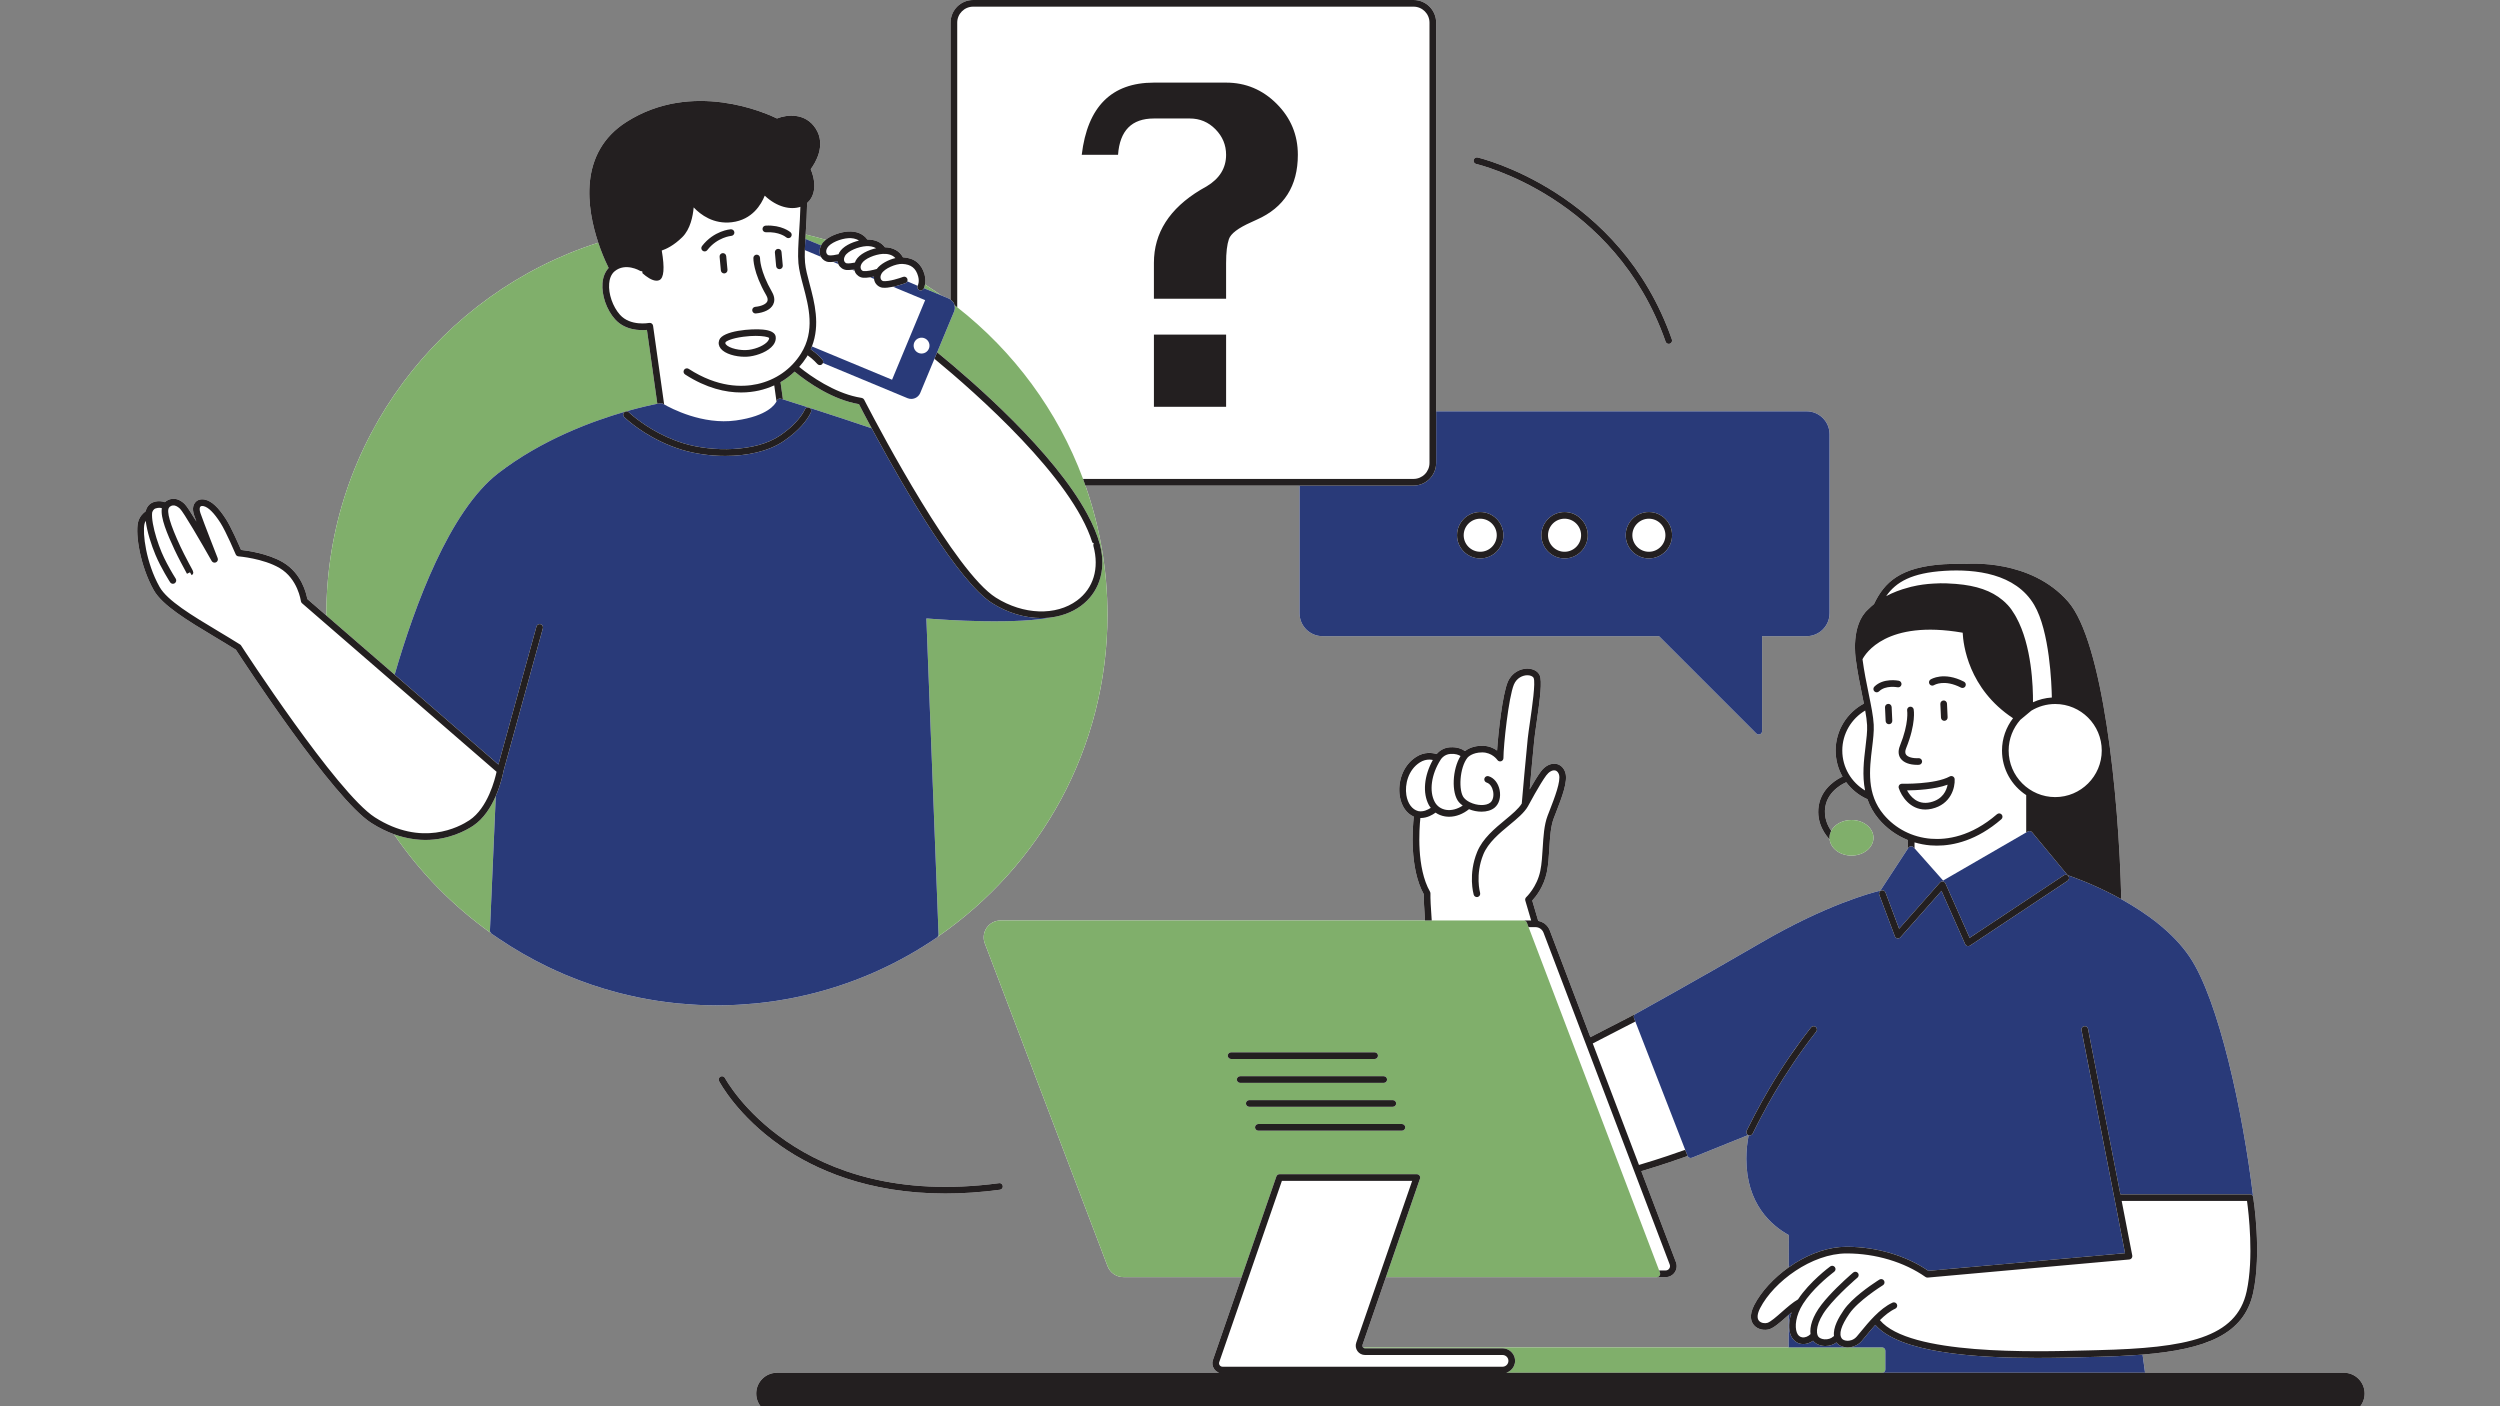 <svg xmlns="http://www.w3.org/2000/svg" xmlns:xlink="http://www.w3.org/1999/xlink" width="1920" zoomAndPan="magnify" viewBox="0 0 1440 810" height="1080" preserveAspectRatio="xMidYMid meet" version="1.0"><rect x="0" y="0" width="1440" height="810" fill="#808080" stroke="none"/><defs><clipPath id="d8e5ef192a"><path d="M 79 0 L 1362.242 0 L 1362.242 810 L 79 810 Z M 79 0 " clip-rule="nonzero"/></clipPath><clipPath id="87c22df5db"><path d="M 79 0 L 1362.242 0 L 1362.242 810 L 79 810 Z M 79 0 " clip-rule="nonzero"/></clipPath></defs><g clip-path="url(#d8e5ef192a)"><path fill="#ffffff" d="M 1350.051 790.707 L 1235.555 790.707 L 1234.117 780.246 C 1270.531 777.254 1292.582 768.66 1297.809 744.664 C 1302.832 721.629 1298.039 690.836 1297.832 689.535 C 1297.832 689.535 1297.832 689.531 1297.832 689.531 C 1291.934 640.262 1277.969 575.98 1261.238 551.168 C 1251.562 536.82 1235.957 525.734 1221.852 517.914 C 1220.414 456.504 1211.078 369.344 1191.297 346.605 C 1169.711 321.785 1133.895 324.645 1131.484 324.867 C 1127.461 324.688 1123.523 324.75 1119.828 324.984 C 1094.672 326.551 1085.418 335.293 1079.414 347.957 C 1078.312 348.855 1077.254 349.781 1076.293 350.766 C 1076.281 350.777 1076.266 350.789 1076.254 350.797 C 1076.238 350.809 1076.223 350.828 1076.207 350.84 C 1076.18 350.871 1076.145 350.895 1076.117 350.922 C 1076.102 350.941 1076.086 350.961 1076.066 350.984 C 1065.93 359.957 1068.805 378.914 1068.934 379.719 C 1068.934 379.723 1068.934 379.723 1068.934 379.723 C 1069.859 386.98 1071.305 394.023 1072.582 400.246 C 1072.941 401.984 1073.281 403.656 1073.602 405.266 C 1063.934 410.426 1057.328 420.609 1057.328 432.312 C 1057.328 437.777 1058.781 442.895 1061.297 447.34 C 1059.047 448.352 1049.367 453.285 1047.602 464.062 C 1045.902 474.414 1052.008 481.574 1053.875 483.488 C 1054.461 488.703 1059.84 492.816 1066.445 492.816 C 1073.441 492.816 1079.129 488.219 1079.129 482.57 C 1079.129 476.922 1073.441 472.324 1066.445 472.324 C 1061.211 472.324 1056.711 474.898 1054.773 478.562 C 1052.805 475.777 1050.363 470.898 1051.379 464.684 C 1052.98 454.906 1063.09 450.734 1063.188 450.691 C 1063.273 450.656 1063.328 450.594 1063.402 450.551 C 1066.559 454.789 1070.766 458.195 1075.66 460.352 C 1077.008 464.242 1079.031 468.055 1082.066 471.668 C 1086.66 477.133 1092.438 481.27 1098.938 483.883 L 1098.938 488.781 L 1083.078 513.008 C 1078.227 514.152 1052.195 520.957 1014.281 543.035 C 979.387 563.359 942.402 583.832 942.035 584.039 L 942.031 584.039 L 916.062 597.41 L 892.66 535.867 C 891.562 532.988 888.984 531.004 886.02 530.438 L 882.57 518.719 C 884.527 516.621 889.246 510.855 890.973 502.406 C 891.859 498.055 892.152 493.227 892.434 488.555 C 892.824 482.098 893.191 476.004 894.992 471.266 L 896.184 468.176 C 899.672 459.195 903.273 449.91 901.602 444.891 C 900.691 442.168 898.75 440.371 896.27 439.965 C 893.227 439.488 889.988 441.113 887.559 444.352 C 885.762 446.75 883.25 450.934 881.098 454.695 C 881.914 445.438 883.164 431.582 883.781 425.836 C 884.039 423.434 884.527 420.066 885.066 416.336 C 887.086 402.375 888.395 392.242 886.852 388.902 C 885.742 386.492 882.941 385.098 879.578 385.094 C 875.906 385.164 870.785 387.234 868.449 392.852 C 865.492 399.949 862.996 421.707 862.324 432.305 C 860.344 430.887 857.484 429.543 853.758 429.543 C 848.75 429.543 845.523 431.293 843.82 432.594 C 842.246 431.469 839.441 430.133 835.117 430.434 C 831.234 430.711 828.742 432.867 827.477 434.332 C 825.168 433.613 820.598 432.867 815.812 435.895 C 807.559 441.109 805.074 451.035 806.27 458.551 C 807.188 464.301 810.16 468.598 814.355 470.375 C 813.645 476.672 811.75 499.91 820.09 515.047 C 820.059 517.941 820.309 523.27 820.816 530.188 L 576.332 530.188 C 573.137 530.188 570.141 531.758 568.324 534.391 C 566.508 537.027 566.102 540.379 567.238 543.371 L 637.961 729.344 C 639.387 733.094 643.039 735.613 647.055 735.613 L 715.148 735.613 L 698.652 783.324 C 698.039 785.098 698.324 787.074 699.414 788.605 C 700.125 789.609 701.145 790.309 702.273 790.699 L 447.559 790.699 C 440.945 790.699 435.586 796.059 435.586 802.672 C 435.586 809.285 440.945 814.645 447.559 814.645 L 1350.051 814.645 C 1356.664 814.645 1362.023 809.285 1362.023 802.672 C 1362.023 796.066 1356.664 790.707 1350.051 790.707 Z M 959.418 735.621 C 961.504 735.621 963.457 734.594 964.637 732.875 C 965.824 731.16 966.086 728.969 965.344 727.023 L 945.406 674.594 C 957.684 670.961 967.82 667.398 972.074 665.855 C 972.266 666.297 972.609 666.66 973.055 666.852 C 973.527 667.059 974.055 667.066 974.535 666.871 L 1006.93 653.793 C 1006.949 653.801 1006.961 653.82 1006.977 653.828 C 1007.066 653.871 1007.16 653.863 1007.25 653.891 C 1006.406 658.117 1005.902 662.633 1005.902 667.473 C 1005.902 693.508 1020.367 705.922 1030.383 711.422 L 1030.344 729.945 C 1021.551 736.172 1014.375 744.07 1010.441 751.699 C 1007.328 757.742 1008.602 761.297 1010.219 763.215 C 1012.496 765.926 1016.43 766.477 1019.141 765.625 C 1021.816 764.785 1025.086 761.91 1028.871 758.578 C 1029.34 758.164 1029.812 757.754 1030.285 757.34 L 1030.246 776.094 L 785.723 776.094 C 785.547 776.094 785.387 776.148 785.223 776.195 C 785.152 776.129 785.066 776.09 785.008 776.008 C 784.719 775.602 784.648 775.105 784.809 774.637 L 798.297 735.621 Z M 423.332 578.84 C 419.879 578.996 416.41 579.102 412.934 579.102 C 409.434 579.102 405.945 578.996 402.465 578.836 C 401.48 578.793 400.496 578.723 399.512 578.668 C 396.883 578.512 394.262 578.312 391.645 578.066 C 390.73 577.98 389.816 577.902 388.902 577.805 C 381.875 577.055 374.91 575.988 368.023 574.59 C 367.633 574.512 367.242 574.418 366.852 574.34 C 363.719 573.684 360.602 572.961 357.504 572.176 C 357.059 572.062 356.613 571.949 356.172 571.836 C 345.758 569.125 335.559 565.664 325.633 561.469 C 325.484 561.406 325.336 561.34 325.188 561.277 C 322.008 559.926 318.852 558.496 315.727 556.992 C 315.602 556.93 315.469 556.871 315.34 556.809 C 305.789 552.188 296.531 546.867 287.617 540.871 C 287.332 540.676 287.047 540.48 286.762 540.285 C 285.508 539.438 284.246 538.609 283.004 537.727 C 282.895 537.652 282.844 537.527 282.754 537.434 C 260.965 521.91 242.02 502.648 226.941 480.531 C 222.754 479.012 218.391 476.906 213.883 474.031 C 191.844 459.957 140.316 381.07 135.883 374.242 C 131.875 371.73 127.734 369.25 123.641 366.793 C 108.145 357.504 93.512 348.73 88.559 339.926 C 80.699 325.938 77.965 307.844 79.461 301.031 C 80.234 297.531 82.566 295.453 83.852 294.547 C 84.297 292.676 85.602 290.141 88.469 289.199 C 91.27 288.277 93.559 288.723 94.969 289.25 C 95.875 288.441 97.305 287.516 99.207 287.316 C 101.57 287.09 103.957 288.035 106.262 290.184 C 107.418 291.258 110.109 295.422 113.137 300.398 C 112.574 298.883 112.109 297.605 111.809 296.727 C 110.371 292.551 111.664 290.254 112.562 289.258 C 113.871 287.809 115.902 287.273 118.137 287.793 C 122.008 288.688 125.844 292.281 130.207 299.094 C 133.113 303.629 137.438 313.488 138.844 316.75 C 142.57 317.152 154.305 318.773 162.996 323.883 C 173.754 330.207 176.457 341.902 176.996 345.016 L 187.973 354.523 C 187.973 354.391 187.965 354.258 187.965 354.125 C 187.965 253.887 253.871 168.781 344.621 139.789 C 338.129 120.414 332.844 87.984 360.93 70.18 C 398.879 46.113 441.094 65.07 447.562 68.234 C 453.121 66.008 463.836 64.711 469.848 74.035 C 476.117 83.75 469.367 94.246 466.977 97.434 C 470.918 107.102 468.703 113.621 464.898 116.941 C 464.816 122.805 464.465 128.5 464.141 133.629 C 464.105 134.133 464.082 134.59 464.051 135.082 C 467.953 135.992 471.816 137 475.641 138.109 C 479.195 135.184 484.762 133.578 488.445 133.359 C 493.371 133.066 497.254 134.715 499.586 137.965 C 503.988 137.918 507.508 139.477 509.707 142.426 C 514.465 142.527 518.105 144.559 520.102 148.207 C 526.648 148.574 530.844 151.91 532.555 158.152 C 533.191 160.477 533.082 162.457 532.805 163.883 C 535.992 165.898 539.121 167.992 542.195 170.16 L 546.59 171.984 C 546.949 172.137 547.223 172.406 547.539 172.621 L 547.539 13.027 C 547.539 5.844 553.379 0 560.562 0 L 814.203 0 C 821.387 0 827.23 5.844 827.23 13.027 L 827.23 236.922 L 1040.621 236.922 C 1047.91 236.922 1053.836 242.852 1053.836 250.137 L 1053.836 353.215 C 1053.836 360.504 1047.906 366.434 1040.621 366.434 L 1014.957 366.434 L 1014.957 421.176 C 1014.957 421.949 1014.488 422.648 1013.773 422.945 C 1013.535 423.043 1013.285 423.094 1013.039 423.094 C 1012.539 423.094 1012.051 422.895 1011.684 422.531 L 955.59 366.434 L 761.766 366.434 C 754.473 366.434 748.547 360.504 748.547 353.215 L 748.547 279.691 L 625.203 279.691 C 633.406 303.008 637.914 328.047 637.914 354.129 C 637.914 431.039 599.102 499.035 540.051 539.621 C 539.957 539.723 539.898 539.852 539.785 539.93 C 518.121 554.742 494.316 565.492 469.297 571.949 C 469.086 572.004 468.875 572.055 468.668 572.105 C 465.523 572.906 462.367 573.633 459.188 574.301 C 458.617 574.418 458.051 574.539 457.48 574.656 C 450.645 576.031 443.73 577.094 436.754 577.832 C 435.922 577.918 435.09 577.984 434.254 578.066 C 431.594 578.316 428.926 578.52 426.246 578.676 C 425.27 578.73 424.305 578.793 423.332 578.84 Z M 449.941 660.211 C 424.805 642.742 414.602 623.52 414.18 622.711 C 413.691 621.77 414.055 620.617 414.992 620.125 C 415.926 619.648 417.086 619.996 417.578 620.938 C 417.973 621.703 458.91 697.176 575.457 681.5 C 576.527 681.309 577.473 682.094 577.609 683.145 C 577.75 684.191 577.016 685.156 575.969 685.293 C 564.789 686.801 554.305 687.477 544.5 687.477 C 499.676 687.477 468.918 673.398 449.941 660.211 Z M 848.824 92.164 C 849.055 91.133 850.074 90.469 851.109 90.711 C 851.93 90.895 933.086 109.906 963.004 195.531 C 963.355 196.531 962.832 197.625 961.832 197.973 C 961.621 198.043 961.406 198.078 961.199 198.078 C 960.402 198.078 959.664 197.582 959.391 196.793 C 930.191 113.234 851.07 94.629 850.273 94.453 C 849.242 94.219 848.594 93.195 848.824 92.164 Z M 848.824 92.164 " fill-opacity="1" fill-rule="nonzero"/></g><path fill="#80af6b" d="M 472.629 141.242 L 463.887 137.605 C 463.938 136.781 463.988 135.938 464.043 135.082 C 467.945 135.992 471.812 137 475.633 138.109 C 474.633 138.934 473.766 139.848 473.172 140.887 C 473.086 141.035 473.047 141.188 472.973 141.34 C 472.969 141.352 472.965 141.363 472.957 141.379 Z M 285.562 458.531 C 282.863 464.742 278.723 471.504 272.523 475.637 C 268.645 478.223 258.656 483.816 245.004 483.816 C 241.242 483.816 237.184 483.355 232.914 482.324 C 230.965 481.855 228.977 481.273 226.938 480.535 C 242.02 502.656 260.961 521.918 282.754 537.438 C 282.406 537.062 282.176 536.602 282.195 536.086 L 282.355 532.453 Z M 354.25 183.867 C 349.379 178.426 346.484 170.062 347.051 163.051 C 347.34 159.445 348.586 156.5 350.586 154.34 C 349.648 152.469 347.812 148.609 345.883 143.406 C 345.461 142.266 345.039 141.043 344.617 139.789 C 253.871 168.785 187.961 253.891 187.961 354.125 C 187.961 354.262 187.969 354.395 187.973 354.527 L 191.891 357.922 L 227.316 388.613 C 238.879 348.652 258.941 294.289 286.945 272.625 C 311.82 253.379 340.984 242.621 360.051 237.133 C 360.195 237.062 360.352 237.031 360.508 237 C 369.145 234.531 375.629 233.156 378.625 232.578 L 372.637 190.039 C 368.734 190.402 360.047 190.344 354.25 183.867 Z M 457.691 214.055 C 455.23 216.383 452.523 218.438 449.574 220.129 L 450.953 230.012 C 456.406 231.73 480.633 239.391 502.094 246.703 C 498.383 239.789 495.789 234.777 494.773 232.793 C 479.672 230.258 465.328 220.348 457.691 214.055 Z M 637.906 354.125 C 637.906 328.043 633.398 303.004 625.195 279.691 C 624.746 278.414 624.316 277.125 623.844 275.859 C 609.203 236.539 583.844 202.418 551.367 176.98 C 550.828 176.559 550.297 176.133 549.754 175.715 C 550.082 176.906 550.098 178.16 549.609 179.324 L 549.25 180.188 L 539.801 202.918 C 560.664 219.965 606.922 260.168 626.316 296.16 C 629.508 302.086 632.008 307.898 633.512 313.473 C 635.594 321.203 635.387 328.445 633.18 334.766 C 631.227 340.348 627.723 345.219 622.641 348.973 C 620 350.918 617.074 352.438 613.957 353.574 C 613.922 353.59 613.898 353.613 613.863 353.625 C 613.664 353.695 613.449 353.754 613.25 353.824 C 611.664 354.367 610.035 354.812 608.363 355.148 C 586.18 360.043 543.797 357.043 533.59 356.219 L 540.473 534.617 L 540.617 538.27 C 540.637 538.789 540.398 539.25 540.051 539.617 C 599.09 499.031 637.906 431.039 637.906 354.125 Z M 532.801 163.887 C 532.602 164.898 532.324 165.609 532.156 165.992 L 542.191 170.164 C 539.113 167.992 535.988 165.902 532.801 163.887 Z M 1066.441 492.816 C 1073.438 492.816 1079.125 488.219 1079.125 482.57 C 1079.125 476.922 1073.438 472.324 1066.441 472.324 C 1061.207 472.324 1056.711 474.898 1054.773 478.562 C 1054.121 479.793 1053.758 481.148 1053.758 482.57 C 1053.758 482.883 1053.84 483.18 1053.871 483.488 C 1054.457 488.703 1059.84 492.816 1066.441 492.816 Z M 1084.047 776.098 L 785.723 776.098 C 785.547 776.098 785.387 776.152 785.223 776.195 C 785.5 776.469 785.844 776.648 786.242 776.648 L 865.473 776.648 C 867.996 776.648 870.211 777.961 871.5 779.93 C 872.242 781.059 872.68 782.406 872.68 783.855 C 872.68 784.969 872.402 786.012 871.949 786.953 C 871.09 788.742 869.516 790.105 867.594 790.707 L 1084.457 790.707 C 1085.312 790.516 1085.965 789.785 1085.965 788.871 L 1085.965 778.012 C 1085.965 776.953 1085.109 776.098 1084.047 776.098 Z M 816.098 676.344 L 737.004 676.344 C 736.188 676.344 735.457 676.863 735.191 677.637 L 716.473 731.785 L 715.148 735.621 L 647.055 735.621 C 643.039 735.621 639.387 733.102 637.961 729.348 L 567.238 543.375 C 566.102 540.387 566.508 537.031 568.324 534.398 C 570.141 531.766 573.133 530.191 576.332 530.191 L 877.676 530.191 C 878.473 530.191 879.184 530.684 879.473 531.43 L 880.461 534.027 L 955.664 731.785 L 956.137 733.023 C 956.355 733.609 956.277 734.273 955.922 734.793 C 955.562 735.312 954.973 735.621 954.34 735.621 L 798.301 735.621 L 799.629 731.789 L 817.914 678.891 C 818.117 678.309 818.023 677.66 817.664 677.152 C 817.301 676.645 816.719 676.344 816.098 676.344 Z M 791.797 606.148 L 709.109 606.148 C 708.051 606.148 707.191 607.004 707.191 608.066 C 707.191 609.125 708.051 609.984 709.109 609.984 L 791.797 609.984 C 792.855 609.984 793.715 609.125 793.715 608.066 C 793.715 607.004 792.855 606.148 791.797 606.148 Z M 797.031 623.738 C 798.09 623.738 798.949 622.883 798.949 621.824 C 798.949 620.762 798.09 619.906 797.031 619.906 L 714.344 619.906 C 713.285 619.906 712.426 620.762 712.426 621.824 C 712.426 622.883 713.285 623.738 714.344 623.738 Z M 719.578 637.504 L 802.262 637.504 C 803.324 637.504 804.18 636.645 804.18 635.586 C 804.18 634.527 803.324 633.668 802.262 633.668 L 719.578 633.668 C 718.516 633.668 717.66 634.527 717.66 635.586 C 717.66 636.648 718.52 637.504 719.578 637.504 Z M 809.414 649.348 C 809.414 648.289 808.555 647.43 807.496 647.43 L 724.809 647.43 C 723.75 647.43 722.891 648.289 722.891 649.348 C 722.891 650.406 723.75 651.266 724.809 651.266 L 807.496 651.266 C 808.555 651.266 809.414 650.406 809.414 649.348 Z M 809.414 649.348 " fill-opacity="1" fill-rule="nonzero"/><path fill="#293a79" d="M 1011.676 422.531 C 1012.043 422.895 1012.535 423.094 1013.031 423.094 C 1013.277 423.094 1013.527 423.043 1013.766 422.945 C 1014.48 422.652 1014.949 421.949 1014.949 421.176 L 1014.949 366.434 L 1040.613 366.434 C 1047.902 366.434 1053.828 360.504 1053.828 353.215 L 1053.828 250.137 C 1053.828 242.848 1047.898 236.922 1040.613 236.922 L 827.223 236.922 L 827.223 266.668 C 827.223 273.852 821.379 279.691 814.195 279.691 L 748.539 279.691 L 748.539 353.215 C 748.539 360.504 754.469 366.434 761.758 366.434 L 955.582 366.434 Z M 839.254 308.293 C 839.254 300.926 845.246 294.934 852.609 294.934 C 859.973 294.934 865.965 300.926 865.965 308.293 C 865.965 315.656 859.973 321.648 852.609 321.648 C 845.246 321.648 839.254 315.656 839.254 308.293 Z M 887.828 308.293 C 887.828 300.926 893.82 294.934 901.184 294.934 C 908.551 294.934 914.543 300.926 914.543 308.293 C 914.543 315.656 908.551 321.648 901.184 321.648 C 893.82 321.648 887.828 315.656 887.828 308.293 Z M 949.758 321.648 C 942.395 321.648 936.402 315.656 936.402 308.293 C 936.402 300.926 942.395 294.934 949.758 294.934 C 957.125 294.934 963.117 300.926 963.117 308.293 C 963.117 315.656 957.125 321.648 949.758 321.648 Z M 1057.961 773.465 C 1059.18 775.012 1061.355 775.98 1063.793 776.098 L 1030.246 776.098 L 1030.285 757.344 C 1030.848 756.852 1031.402 756.379 1031.961 755.906 C 1030.152 761.184 1030.277 765.734 1031.316 768.688 C 1031.898 770.336 1032.875 771.637 1034.086 772.582 C 1035.047 773.328 1036.145 773.875 1037.387 774.082 C 1037.828 774.156 1038.277 774.195 1038.73 774.195 C 1040.684 774.195 1042.648 773.473 1044.332 772.246 C 1044.336 772.25 1044.336 772.258 1044.34 772.262 C 1045.699 773.996 1048.012 775.094 1050.684 775.273 C 1050.949 775.289 1051.211 775.301 1051.473 775.301 C 1053.875 775.301 1056.129 774.527 1057.82 773.219 C 1057.879 773.297 1057.898 773.387 1057.961 773.465 Z M 1261.238 551.168 C 1251.562 536.82 1235.957 525.734 1221.852 517.914 C 1220.539 517.188 1219.238 516.48 1217.961 515.812 C 1204.801 508.914 1193.637 505.008 1190.977 504.117 L 1170.926 479.906 L 1170.484 479.371 C 1169.891 478.648 1168.863 478.465 1168.051 478.938 L 1167.094 479.492 L 1119.238 507.195 L 1102.77 488.629 L 1102.285 488.082 C 1101.891 487.637 1101.305 487.387 1100.715 487.445 C 1100.117 487.488 1099.574 487.805 1099.25 488.309 L 1098.934 488.789 L 1083.074 513.012 C 1078.223 514.16 1052.191 520.961 1014.281 543.039 C 979.383 563.363 942.402 583.836 942.031 584.043 L 942.027 584.043 C 941.191 584.512 940.828 585.523 941.176 586.418 L 941.945 588.398 L 970.668 662.293 L 972.031 665.793 C 972.039 665.816 972.062 665.836 972.074 665.859 C 972.266 666.301 972.609 666.664 973.055 666.855 C 973.527 667.059 974.055 667.066 974.535 666.871 L 1006.93 653.793 C 1006.02 653.312 1005.645 652.199 1006.098 651.266 C 1006.359 650.727 1006.637 650.207 1006.902 649.668 C 1008.184 647.082 1009.48 644.523 1010.805 642 C 1013.559 636.746 1016.41 631.629 1019.363 626.633 C 1026.605 614.391 1034.469 602.863 1043.133 591.82 C 1043.793 590.984 1044.996 590.852 1045.824 591.492 C 1046.66 592.148 1046.801 593.355 1046.152 594.184 C 1041.469 600.152 1037.043 606.273 1032.801 612.559 C 1029.027 618.156 1025.402 623.879 1021.938 629.789 C 1019.43 634.07 1017.016 638.457 1014.652 642.926 C 1012.918 646.219 1011.203 649.547 1009.539 652.949 C 1009.207 653.629 1008.523 654.023 1007.816 654.023 C 1007.625 654.023 1007.438 653.953 1007.246 653.891 C 1006.402 658.117 1005.898 662.633 1005.898 667.473 C 1005.898 693.508 1020.363 705.922 1030.379 711.422 L 1030.34 729.945 C 1031.59 729.059 1032.867 728.211 1034.18 727.398 C 1043.145 721.852 1053.43 718.145 1063.621 718.141 C 1063.633 718.141 1063.645 718.141 1063.656 718.141 C 1080.766 718.141 1097.867 723.184 1110.715 732 L 1222.246 721.992 L 1224.023 721.832 L 1217.879 690.199 C 1217.875 690.191 1217.879 690.188 1217.879 690.184 L 1217.867 690.125 L 1198.945 593.363 C 1198.742 592.324 1199.418 591.32 1200.457 591.117 C 1201.477 590.898 1202.504 591.586 1202.703 592.629 L 1221.336 687.914 L 1295.934 687.914 C 1296.875 687.914 1297.672 688.598 1297.824 689.523 C 1291.934 640.262 1277.969 575.98 1261.238 551.168 Z M 1134.738 544.648 C 1134.422 544.859 1134.055 544.969 1133.68 544.969 C 1133.496 544.969 1133.316 544.941 1133.141 544.895 C 1132.602 544.73 1132.156 544.348 1131.926 543.832 L 1118.297 513.145 L 1094.656 539.883 C 1094.203 540.391 1093.531 540.633 1092.871 540.5 C 1092.207 540.379 1091.66 539.918 1091.426 539.289 L 1083.062 516.973 L 1082.465 515.387 C 1082.09 514.395 1082.594 513.289 1083.582 512.918 C 1084.57 512.539 1085.676 513.051 1086.051 514.039 L 1086.391 514.945 L 1093.898 534.957 L 1116.281 509.641 L 1117.406 508.367 C 1117.84 507.883 1118.5 507.645 1119.133 507.742 C 1119.777 507.844 1120.328 508.262 1120.594 508.859 L 1121.293 510.434 L 1134.512 540.199 L 1187.023 505.348 L 1188.797 504.168 C 1189.668 503.594 1190.863 503.816 1191.457 504.707 C 1192.039 505.586 1191.801 506.777 1190.914 507.363 L 1190.133 507.883 Z M 1234.117 780.246 L 1235.551 790.707 L 1084.457 790.707 C 1085.312 790.516 1085.965 789.785 1085.965 788.871 L 1085.965 778.012 C 1085.965 776.953 1085.109 776.098 1084.047 776.098 L 1064.57 776.098 C 1067.504 776.016 1070.305 774.723 1072.309 772.445 C 1072.996 771.66 1073.832 770.641 1074.785 769.477 C 1076.328 767.594 1078.16 765.352 1080.188 763.129 C 1094.254 779.336 1137.93 782.164 1173.141 782.164 C 1184.309 782.164 1194.625 781.883 1202.852 781.66 L 1208.57 781.508 C 1216.289 781.324 1223.492 781 1230.285 780.523 C 1231.57 780.438 1232.863 780.352 1234.117 780.246 Z M 492.262 155.984 L 490.781 155.371 C 491.188 155.32 491.586 155.27 491.996 155.199 C 492.051 155.473 492.172 155.723 492.262 155.984 Z M 472.828 147.906 L 463.59 144.062 C 463.613 143.289 463.645 142.484 463.68 141.668 C 463.738 140.359 463.805 139.016 463.891 137.605 L 472.633 141.238 L 472.961 141.375 C 472.332 142.645 472.059 143.934 472.113 145.176 C 472.156 146.094 472.336 146.992 472.762 147.805 C 472.777 147.844 472.809 147.871 472.828 147.906 Z M 503.426 160.629 L 501.234 159.719 C 501.941 159.605 502.645 159.469 503.336 159.312 C 503.309 159.758 503.363 160.195 503.426 160.629 Z M 482.887 152.09 L 479.898 150.844 C 480.723 150.766 481.559 150.645 482.402 150.48 C 482.492 151.039 482.656 151.574 482.887 152.09 Z M 467.668 199.539 C 467.453 200.098 467.215 200.656 466.965 201.215 C 467.859 201.805 468.695 202.426 469.445 203.039 C 471.938 205.074 473.562 206.98 473.711 207.152 C 474.184 207.711 474.258 208.453 474.008 209.09 L 522.734 229.352 C 523.438 229.641 524.164 229.777 524.879 229.777 C 527.078 229.777 529.172 228.477 530.066 226.324 C 530.066 226.324 530.066 226.32 530.066 226.32 L 538.242 206.66 L 539.797 202.922 L 549.246 180.191 L 549.605 179.324 C 550.09 178.16 550.078 176.914 549.75 175.715 C 549.691 175.488 549.707 175.25 549.617 175.031 C 549.191 174.004 548.426 173.234 547.531 172.625 C 547.215 172.406 546.945 172.141 546.582 171.988 L 542.188 170.16 L 532.156 165.988 C 532.078 166.156 532.02 166.277 532.008 166.301 C 531.66 166.941 531.004 167.305 530.324 167.305 C 530.016 167.305 529.699 167.23 529.41 167.07 C 528.531 166.594 528.203 165.535 528.59 164.637 L 522.602 162.043 C 522.402 162.5 522.035 162.879 521.531 163.07 C 521.395 163.121 519.938 163.66 517.969 164.246 C 516.875 164.57 515.645 164.895 514.348 165.168 L 532.887 172.879 L 513.828 218.73 Z M 530.191 194.547 C 532.691 194.195 535.004 195.941 535.352 198.441 C 535.699 200.941 533.957 203.254 531.453 203.602 C 528.953 203.953 526.645 202.207 526.293 199.707 C 525.949 197.203 527.691 194.895 530.191 194.547 Z M 599.879 356 C 602.781 356 605.617 355.703 608.359 355.152 C 586.176 360.047 543.793 357.043 533.586 356.219 L 540.469 534.617 L 540.613 538.27 C 540.633 538.789 540.395 539.25 540.047 539.621 C 539.953 539.719 539.895 539.848 539.777 539.926 C 518.117 554.742 494.312 565.492 469.293 571.949 C 469.082 572.004 468.871 572.051 468.664 572.105 C 465.52 572.906 462.359 573.633 459.18 574.297 C 458.613 574.418 458.047 574.539 457.477 574.652 C 450.637 576.027 443.727 577.094 436.75 577.828 C 435.918 577.918 435.082 577.984 434.25 578.062 C 431.59 578.312 428.918 578.516 426.242 578.672 C 425.273 578.73 424.305 578.793 423.34 578.836 C 419.883 578.992 416.414 579.098 412.938 579.098 C 409.438 579.098 405.949 578.992 402.469 578.832 C 401.484 578.789 400.5 578.719 399.516 578.664 C 396.887 578.508 394.266 578.309 391.648 578.062 C 390.734 577.977 389.82 577.895 388.906 577.801 C 381.879 577.051 374.914 575.984 368.027 574.586 C 367.637 574.508 367.246 574.414 366.855 574.332 C 363.723 573.68 360.605 572.957 357.508 572.172 C 357.066 572.059 356.617 571.945 356.176 571.832 C 345.762 569.121 335.562 565.66 325.641 561.465 C 325.492 561.398 325.344 561.336 325.195 561.273 C 322.012 559.918 318.855 558.492 315.734 556.988 C 315.605 556.926 315.473 556.867 315.344 556.801 C 305.793 552.184 296.535 546.863 287.621 540.863 C 287.336 540.672 287.055 540.477 286.766 540.281 C 285.512 539.43 284.25 538.602 283.008 537.723 C 282.902 537.648 282.848 537.523 282.758 537.43 C 282.414 537.055 282.18 536.59 282.203 536.074 L 282.359 532.445 L 285.57 458.523 C 288.656 451.422 289.848 445.094 289.996 444.254 L 290.031 444.121 L 312.707 361.879 C 312.988 360.859 312.387 359.805 311.367 359.523 C 310.359 359.25 309.293 359.84 309.012 360.863 L 287.086 440.383 L 230.605 391.465 L 227.312 388.613 C 238.879 348.652 258.941 294.289 286.941 272.625 C 311.816 253.379 340.98 242.621 360.047 237.133 C 359.852 237.227 359.66 237.34 359.5 237.508 C 358.758 238.262 358.77 239.473 359.527 240.215 C 359.598 240.281 359.898 240.57 360.387 241.016 C 363.586 243.91 375.445 253.848 392.941 259.125 C 400.258 261.332 408.988 262.617 417.785 262.617 C 430.062 262.617 442.461 260.117 451.293 254.145 C 460.688 247.789 464.801 241.762 466.352 238.941 C 466.891 237.961 467.121 237.359 467.156 237.273 C 467.523 236.285 467.023 235.191 466.035 234.816 C 465.051 234.445 463.949 234.941 463.566 235.926 C 463.559 235.945 463.254 236.641 462.598 237.734 C 461.039 240.34 457.27 245.477 449.141 250.969 C 435.125 260.445 410.297 260.352 394.051 255.457 C 379.914 251.191 369.449 243.562 364.832 239.762 C 363.168 238.395 362.242 237.508 362.211 237.473 C 361.738 237.02 361.102 236.879 360.504 236.996 C 369.141 234.527 375.629 233.156 378.621 232.578 C 379.75 232.359 380.414 232.246 380.469 232.238 C 380.926 232.164 381.398 232.262 381.793 232.504 C 381.812 232.52 382.102 232.695 382.547 232.945 C 386.324 235.117 404.633 244.867 423.891 242.184 C 442.359 239.609 446.559 232.711 447.254 231.23 C 447.336 231.059 447.379 230.945 447.383 230.934 C 447.703 229.926 448.801 229.336 449.793 229.645 C 449.84 229.66 450.262 229.793 450.953 230.012 C 456.402 231.727 480.629 239.391 502.094 246.699 C 502.934 248.262 503.832 249.926 504.781 251.672 C 520.926 281.355 552.027 335.172 571.586 347.473 C 576.031 350.273 580.707 352.379 585.426 353.801 C 590.262 355.262 595.145 356 599.879 356 Z M 613.246 353.824 C 613.48 353.746 613.719 353.664 613.953 353.578 C 613.918 353.59 613.895 353.613 613.855 353.629 C 613.664 353.695 613.445 353.758 613.246 353.824 Z M 613.246 353.824 " fill-opacity="1" fill-rule="nonzero"/><g clip-path="url(#87c22df5db)"><path fill="#231f20" d="M 848.824 92.164 C 849.055 91.133 850.074 90.469 851.109 90.711 C 851.93 90.895 933.086 109.906 963.004 195.531 C 963.355 196.531 962.832 197.625 961.832 197.973 C 961.621 198.043 961.406 198.078 961.199 198.078 C 960.402 198.078 959.664 197.582 959.391 196.793 C 930.191 113.234 851.07 94.629 850.273 94.453 C 849.242 94.219 848.594 93.195 848.824 92.164 Z M 1093.691 453.934 C 1093.5 453.344 1093.609 452.695 1093.98 452.195 C 1094.352 451.699 1094.926 451.453 1095.566 451.43 C 1095.746 451.441 1114.57 451.891 1123.055 447.234 C 1123.621 446.918 1124.328 446.914 1124.902 447.238 C 1125.48 447.555 1125.852 448.145 1125.887 448.801 C 1126.168 453.594 1123.77 463.316 1112.703 465.848 C 1111.391 466.148 1110.148 466.289 1108.969 466.289 C 1100.145 466.289 1095.184 458.559 1093.691 453.934 Z M 1098.461 455.273 C 1100.262 458.602 1104.363 463.824 1111.852 462.113 C 1119.051 460.465 1121.195 455.309 1121.824 451.977 C 1114.336 454.742 1103.633 455.219 1098.461 455.273 Z M 451.293 254.145 C 460.688 247.793 464.805 241.766 466.352 238.941 C 466.891 237.965 467.125 237.363 467.156 237.277 C 467.527 236.289 467.027 235.191 466.039 234.82 C 465.055 234.449 463.949 234.945 463.57 235.926 C 463.559 235.945 463.254 236.645 462.602 237.734 C 461.043 240.344 457.27 245.477 449.145 250.969 C 435.129 260.449 410.301 260.355 394.055 255.457 C 379.914 251.191 369.453 243.566 364.836 239.766 C 363.172 238.395 362.246 237.508 362.211 237.477 C 361.742 237.02 361.105 236.883 360.508 237 C 360.352 237.031 360.195 237.059 360.051 237.133 C 359.855 237.227 359.664 237.344 359.5 237.508 C 358.762 238.262 358.773 239.473 359.527 240.215 C 359.598 240.281 359.898 240.57 360.391 241.016 C 363.586 243.91 375.449 253.848 392.945 259.125 C 400.262 261.332 408.992 262.617 417.789 262.617 C 430.066 262.617 442.461 260.121 451.293 254.145 Z M 1119.922 415.199 C 1119.949 415.199 1119.98 415.199 1120.012 415.195 C 1121.066 415.145 1121.887 414.254 1121.832 413.191 L 1121.469 405.297 C 1121.418 404.242 1120.5 403.379 1119.465 403.473 C 1118.41 403.523 1117.59 404.422 1117.641 405.477 L 1118.008 413.371 C 1118.055 414.398 1118.902 415.199 1119.922 415.199 Z M 1006.93 653.793 C 1006.949 653.801 1006.961 653.82 1006.977 653.828 C 1007.066 653.871 1007.16 653.863 1007.25 653.891 C 1007.438 653.949 1007.629 654.023 1007.82 654.023 C 1008.527 654.023 1009.211 653.629 1009.543 652.949 C 1011.207 649.547 1012.922 646.219 1014.66 642.926 C 1017.02 638.457 1019.438 634.07 1021.941 629.789 C 1025.402 623.879 1029.031 618.156 1032.805 612.559 C 1037.047 606.273 1041.473 600.148 1046.156 594.184 C 1046.805 593.355 1046.664 592.148 1045.828 591.492 C 1045 590.848 1043.797 590.984 1043.137 591.82 C 1034.473 602.863 1026.605 614.391 1019.367 626.633 C 1016.41 631.629 1013.562 636.746 1010.809 642 C 1009.488 644.523 1008.188 647.082 1006.906 649.668 C 1006.641 650.207 1006.367 650.727 1006.102 651.266 C 1005.645 652.195 1006.02 653.312 1006.93 653.793 Z M 420.965 132.051 C 420.574 132.078 411.246 132.809 404.359 141.73 C 403.711 142.57 403.863 143.77 404.703 144.418 C 405.051 144.688 405.461 144.816 405.871 144.816 C 406.445 144.816 407.012 144.559 407.391 144.07 C 413.188 136.562 421.152 135.879 421.23 135.871 C 422.285 135.793 423.078 134.875 423.004 133.824 C 422.93 132.773 421.984 132.02 420.965 132.051 Z M 1130.391 396.27 C 1131.082 396.27 1131.758 395.887 1132.094 395.23 C 1132.578 394.289 1132.211 393.133 1131.266 392.648 C 1119.586 386.641 1112.27 391.211 1111.965 391.406 C 1111.082 391.98 1110.832 393.148 1111.395 394.039 C 1111.961 394.926 1113.145 395.188 1114.031 394.637 C 1114.27 394.496 1119.922 391.125 1129.516 396.059 C 1129.797 396.203 1130.094 396.27 1130.391 396.27 Z M 1087.586 405.434 C 1086.531 405.484 1085.711 406.383 1085.762 407.441 L 1086.129 415.336 C 1086.176 416.359 1087.027 417.16 1088.043 417.16 C 1088.074 417.16 1088.105 417.16 1088.133 417.156 C 1089.188 417.109 1090.008 416.215 1089.957 415.156 L 1089.59 407.262 C 1089.543 406.203 1088.602 405.348 1087.586 405.434 Z M 1362.023 802.68 C 1362.023 809.289 1356.664 814.652 1350.051 814.652 L 447.559 814.652 C 440.945 814.652 435.586 809.289 435.586 802.68 C 435.586 796.066 440.945 790.707 447.559 790.707 L 702.273 790.707 C 701.145 790.312 700.125 789.613 699.414 788.613 C 698.324 787.082 698.039 785.105 698.652 783.332 L 715.148 735.621 L 716.473 731.785 L 735.191 677.637 C 735.457 676.863 736.188 676.344 737.004 676.344 L 816.098 676.344 C 816.719 676.344 817.301 676.645 817.66 677.148 C 818.02 677.656 818.113 678.301 817.91 678.887 L 799.621 731.785 L 798.297 735.621 L 784.809 774.637 C 784.648 775.109 784.719 775.605 785.008 776.008 C 785.066 776.09 785.152 776.129 785.223 776.195 C 785.5 776.465 785.844 776.648 786.242 776.648 L 865.473 776.648 C 867.996 776.648 870.211 777.957 871.5 779.926 C 872.242 781.059 872.68 782.402 872.68 783.852 C 872.68 784.969 872.402 786.008 871.949 786.953 C 871.09 788.742 869.516 790.105 867.594 790.703 L 1350.051 790.703 C 1356.664 790.707 1362.023 796.066 1362.023 802.68 Z M 865.477 787.23 C 867.336 787.23 868.848 785.715 868.848 783.855 C 868.848 781.996 867.336 780.48 865.477 780.48 L 786.246 780.48 C 784.52 780.48 782.895 779.641 781.891 778.23 C 780.887 776.828 780.625 775.012 781.188 773.379 L 813.406 680.176 L 738.371 680.176 L 702.277 784.578 C 702.062 785.195 702.16 785.855 702.539 786.387 C 702.918 786.914 703.512 787.223 704.164 787.223 L 865.477 787.223 Z M 1091.422 539.289 C 1091.66 539.918 1092.207 540.379 1092.867 540.5 C 1093.531 540.633 1094.203 540.391 1094.652 539.883 L 1118.297 513.141 L 1131.926 543.828 C 1132.152 544.348 1132.598 544.73 1133.141 544.891 C 1133.316 544.941 1133.496 544.965 1133.68 544.965 C 1134.051 544.965 1134.418 544.855 1134.738 544.648 L 1190.129 507.879 L 1190.914 507.359 C 1191.797 506.773 1192.035 505.582 1191.453 504.703 C 1190.863 503.812 1189.664 503.59 1188.797 504.164 L 1187.02 505.34 L 1134.508 540.199 L 1121.289 510.434 L 1120.59 508.859 C 1120.324 508.266 1119.773 507.844 1119.129 507.742 C 1118.492 507.645 1117.832 507.883 1117.398 508.367 L 1116.277 509.641 L 1093.891 534.957 L 1086.387 514.945 L 1086.043 514.039 C 1085.672 513.051 1084.566 512.539 1083.578 512.918 C 1082.586 513.289 1082.086 514.395 1082.461 515.387 L 1083.055 516.973 Z M 1221.344 687.918 L 1295.938 687.918 C 1296.879 687.918 1297.676 688.602 1297.832 689.531 C 1297.832 689.531 1297.832 689.535 1297.832 689.535 C 1298.039 690.836 1302.832 721.633 1297.809 744.664 C 1292.582 768.66 1270.531 777.258 1234.117 780.246 C 1232.867 780.352 1231.574 780.438 1230.289 780.527 C 1223.496 781 1216.293 781.324 1208.57 781.512 L 1202.855 781.66 C 1194.625 781.887 1184.312 782.168 1173.145 782.168 C 1137.93 782.168 1094.258 779.336 1080.191 763.133 C 1078.164 765.355 1076.328 767.598 1074.789 769.48 C 1073.832 770.645 1073 771.664 1072.309 772.449 C 1070.305 774.723 1067.504 776.02 1064.57 776.098 L 1063.793 776.098 C 1061.352 775.98 1059.18 775.012 1057.957 773.469 C 1057.898 773.387 1057.879 773.301 1057.82 773.223 C 1056.129 774.531 1053.871 775.301 1051.473 775.301 C 1051.211 775.301 1050.945 775.293 1050.68 775.273 C 1048.008 775.094 1045.695 774 1044.336 772.266 C 1044.332 772.262 1044.332 772.254 1044.328 772.25 C 1042.645 773.473 1040.68 774.195 1038.73 774.195 C 1038.277 774.195 1037.828 774.16 1037.387 774.082 C 1036.141 773.875 1035.043 773.332 1034.082 772.586 C 1032.871 771.641 1031.895 770.34 1031.312 768.691 C 1030.273 765.738 1030.152 761.188 1031.961 755.906 C 1031.402 756.379 1030.844 756.855 1030.281 757.344 C 1029.809 757.758 1029.336 758.172 1028.867 758.582 C 1025.082 761.914 1021.812 764.789 1019.137 765.633 C 1016.43 766.48 1012.496 765.93 1010.219 763.223 C 1008.602 761.301 1007.324 757.746 1010.438 751.703 C 1014.371 744.07 1021.551 736.176 1030.34 729.949 C 1031.59 729.062 1032.867 728.215 1034.18 727.402 C 1043.145 721.859 1053.434 718.148 1063.625 718.145 C 1063.633 718.145 1063.645 718.145 1063.656 718.145 C 1080.766 718.145 1097.871 723.191 1110.719 732.004 L 1222.246 721.996 L 1224.023 721.836 L 1217.879 690.203 C 1217.879 690.195 1217.883 690.191 1217.879 690.188 L 1217.871 690.129 L 1198.949 593.367 C 1198.742 592.332 1199.422 591.324 1200.461 591.121 C 1201.477 590.902 1202.508 591.59 1202.707 592.633 Z M 1222.09 691.754 L 1228.195 723.191 C 1228.297 723.727 1228.168 724.273 1227.844 724.707 C 1227.516 725.145 1227.023 725.414 1226.484 725.465 L 1110.371 735.887 C 1109.887 735.914 1109.465 735.809 1109.098 735.547 C 1096.816 726.922 1080.258 721.977 1063.66 721.977 C 1063.648 721.977 1063.637 721.977 1063.625 721.977 C 1043.559 721.988 1021.684 738.262 1013.848 753.457 C 1012.172 756.707 1011.93 759.297 1013.152 760.75 C 1014.281 762.09 1016.531 762.418 1017.988 761.98 C 1019.895 761.379 1023.168 758.492 1026.336 755.703 C 1029.465 752.953 1032.684 750.148 1035.645 748.457 C 1042.305 738.293 1053.727 729.82 1054.215 729.465 C 1055.059 728.832 1056.266 729.012 1056.891 729.871 C 1057.52 730.723 1057.34 731.922 1056.484 732.547 C 1056.469 732.562 1056.109 732.828 1055.539 733.277 C 1052.668 735.523 1043.812 742.793 1038.617 750.898 C 1034.09 757.965 1033.805 764.215 1034.93 767.414 C 1035.512 769.062 1036.578 770.062 1038.023 770.305 C 1039.656 770.57 1041.5 769.824 1042.867 768.457 C 1042.285 764.305 1043.918 758.289 1049.23 751.406 C 1054.289 744.852 1062.105 737.676 1065.617 734.566 C 1066.648 733.656 1067.324 733.074 1067.43 732.984 C 1068.25 732.301 1069.449 732.398 1070.133 733.203 C 1070.637 733.793 1070.711 734.602 1070.398 735.258 C 1070.289 735.5 1070.133 735.719 1069.914 735.902 C 1069.801 736 1058.562 745.586 1052.262 753.746 C 1045.914 761.969 1045.883 768.016 1047.352 769.895 C 1048.031 770.762 1049.371 771.34 1050.941 771.445 C 1052.852 771.574 1054.766 770.988 1055.879 769.906 C 1056.027 769.758 1056.207 769.664 1056.387 769.574 C 1055.715 764.648 1059.105 758.824 1062.09 754.48 C 1066.738 747.719 1077.125 740.562 1081.039 738.004 C 1081.898 737.441 1082.457 737.094 1082.562 737.027 C 1083.469 736.465 1084.648 736.75 1085.199 737.648 C 1085.758 738.547 1085.48 739.73 1084.578 740.285 C 1084.574 740.285 1084.52 740.324 1084.488 740.34 C 1083.574 740.914 1070.297 749.297 1065.246 756.652 C 1060.402 763.691 1058.965 768.551 1060.969 771.09 C 1061.414 771.656 1062.562 772.246 1064.117 772.293 C 1065.246 772.293 1067.535 772.066 1069.438 769.906 C 1070.102 769.156 1070.902 768.176 1071.82 767.051 C 1076.176 761.73 1082.746 753.711 1089.973 750.383 C 1090.016 750.363 1090.055 750.336 1090.094 750.316 C 1091.051 749.883 1092.195 750.305 1092.629 751.27 C 1093.07 752.234 1092.641 753.371 1091.676 753.805 C 1088.613 755.191 1085.602 757.656 1082.828 760.395 C 1099.637 780.633 1171.617 778.68 1202.75 777.828 L 1208.48 777.676 C 1259.473 776.453 1288.211 770.699 1294.066 743.844 C 1298.297 724.449 1295.199 698.43 1294.281 691.75 L 1222.09 691.75 Z M 1094.75 436.863 C 1096.422 439.234 1099.871 440.555 1104.293 440.555 C 1104.621 440.555 1104.957 440.547 1105.293 440.539 C 1106.352 440.488 1107.172 439.594 1107.129 438.539 C 1107.078 437.484 1106.176 436.66 1105.129 436.703 C 1101.641 436.891 1098.887 436.074 1097.883 434.656 C 1097.273 433.793 1097.289 432.547 1097.934 430.961 C 1103.691 416.738 1102.348 408.926 1102.285 408.602 C 1102.094 407.562 1101.117 406.879 1100.066 407.07 C 1099.027 407.254 1098.336 408.246 1098.516 409.289 C 1098.527 409.355 1099.664 416.477 1094.379 429.523 C 1092.93 433.102 1093.781 435.492 1094.75 436.863 Z M 544.5 687.477 C 554.305 687.477 564.789 686.801 575.969 685.293 C 577.016 685.156 577.754 684.191 577.609 683.145 C 577.473 682.094 576.527 681.305 575.457 681.5 C 458.91 697.176 417.973 621.703 417.578 620.938 C 417.086 619.996 415.926 619.648 414.992 620.125 C 414.055 620.617 413.691 621.773 414.18 622.711 C 414.602 623.52 424.805 642.742 449.941 660.211 C 468.918 673.398 499.676 687.477 544.5 687.477 Z M 1053.875 483.488 C 1052.004 481.57 1045.902 474.414 1047.598 464.062 C 1049.363 453.285 1059.043 448.352 1061.293 447.34 C 1058.781 442.895 1057.328 437.777 1057.328 432.312 C 1057.328 420.609 1063.93 410.426 1073.602 405.266 C 1073.281 403.656 1072.938 401.98 1072.582 400.246 C 1071.305 394.023 1069.855 386.98 1068.934 379.723 C 1068.934 379.719 1068.93 379.719 1068.93 379.719 C 1068.805 378.91 1065.93 359.957 1076.062 350.984 C 1076.082 350.961 1076.098 350.941 1076.117 350.922 C 1076.145 350.895 1076.18 350.871 1076.207 350.84 C 1076.223 350.828 1076.234 350.809 1076.25 350.797 C 1076.262 350.785 1076.277 350.777 1076.289 350.766 C 1077.25 349.781 1078.309 348.855 1079.414 347.957 C 1085.418 335.293 1094.672 326.547 1119.824 324.984 C 1123.523 324.75 1127.461 324.688 1131.484 324.867 C 1133.891 324.645 1169.707 321.785 1191.297 346.605 C 1211.078 369.344 1220.414 456.504 1221.848 517.914 C 1220.539 517.188 1219.238 516.48 1217.961 515.812 C 1204.797 508.914 1193.633 505.008 1190.973 504.117 L 1170.926 479.906 L 1170.484 479.371 C 1169.891 478.648 1168.859 478.465 1168.047 478.938 L 1167.094 479.492 L 1167.094 457.973 C 1158.711 452.5 1153.152 443.051 1153.152 432.312 C 1153.152 425.312 1155.539 418.867 1159.512 413.699 C 1133.762 396.707 1130.812 371.18 1130.508 364.438 C 1086.438 356.781 1074.387 376.648 1072.805 379.723 C 1073.715 386.668 1075.102 393.461 1076.336 399.473 C 1077.773 406.496 1079.02 412.562 1079.266 417.457 C 1079.461 421.391 1078.914 425.906 1078.328 430.684 C 1076.801 443.199 1075.066 457.387 1085 469.207 C 1091.82 477.32 1101.504 482.266 1112.273 483.121 C 1121.316 483.824 1135.25 481.973 1150.27 468.988 C 1151.07 468.293 1152.285 468.383 1152.973 469.18 C 1153.668 469.984 1153.578 471.191 1152.777 471.883 C 1138.652 484.102 1125.301 487.086 1115.645 487.086 C 1114.348 487.086 1113.121 487.035 1111.969 486.941 C 1108.801 486.688 1105.73 486.086 1102.77 485.207 L 1102.77 488.621 L 1102.285 488.074 C 1101.891 487.629 1101.301 487.379 1100.711 487.438 C 1100.117 487.48 1099.57 487.801 1099.25 488.301 L 1098.934 488.781 L 1098.934 483.879 C 1092.434 481.27 1086.656 477.129 1082.062 471.664 C 1079.027 468.055 1077.004 464.238 1075.656 460.352 C 1070.762 458.195 1066.555 454.789 1063.398 450.547 C 1063.324 450.59 1063.266 450.656 1063.184 450.688 C 1063.082 450.73 1052.977 454.898 1051.375 464.684 C 1050.359 470.895 1052.801 475.773 1054.77 478.559 C 1054.121 479.793 1053.754 481.145 1053.754 482.566 C 1053.758 482.883 1053.84 483.18 1053.875 483.488 Z M 1183.797 405.504 C 1178.77 405.504 1174.074 406.922 1170.051 409.34 L 1163.711 414.617 C 1159.539 419.344 1156.984 425.527 1156.984 432.312 C 1156.984 447.098 1169.012 459.125 1183.797 459.125 C 1198.578 459.125 1210.605 447.098 1210.605 432.312 C 1210.605 417.531 1198.578 405.504 1183.797 405.504 Z M 1086.43 343.375 C 1090.281 341.309 1094.594 339.645 1099.281 338.426 C 1099.789 338.285 1100.289 338.125 1100.805 337.996 C 1101.02 337.945 1101.238 337.906 1101.457 337.859 C 1105.348 336.926 1109.426 336.367 1113.688 336.141 C 1113.988 336.121 1114.293 336.117 1114.594 336.102 C 1115.582 336.059 1116.551 335.98 1117.559 335.977 C 1117.73 335.977 1117.906 335.977 1118.074 335.977 C 1118.617 335.977 1119.098 336.012 1119.625 336.016 C 1120.043 336.023 1120.449 335.984 1120.871 335.996 C 1121.484 336.012 1122.062 336.074 1122.66 336.102 C 1123.996 336.152 1125.289 336.23 1126.547 336.328 C 1126.617 336.336 1126.688 336.34 1126.754 336.348 C 1138.469 337.297 1147.074 340.285 1153.508 345.699 C 1154.488 346.496 1155.371 347.34 1156.172 348.215 C 1156.27 348.316 1156.383 348.398 1156.48 348.504 C 1156.492 348.516 1156.5 348.527 1156.512 348.539 C 1156.512 348.543 1156.516 348.543 1156.52 348.547 C 1156.535 348.562 1156.547 348.582 1156.559 348.602 C 1157.953 350.113 1159.25 351.938 1160.461 354.004 C 1160.578 354.195 1160.691 354.391 1160.801 354.582 C 1160.984 354.906 1161.168 355.223 1161.348 355.559 C 1170.348 371.895 1171.066 395.777 1171 404.504 C 1174.344 402.961 1178.004 402.008 1181.863 401.766 C 1181.723 394.047 1180.605 363.547 1171.703 348.438 C 1160.969 330.227 1137.715 327.719 1120.07 328.805 C 1101.137 329.984 1092.133 335.188 1086.43 343.375 Z M 1074.285 455.324 C 1072.535 446.672 1073.59 437.879 1074.523 430.223 C 1075.09 425.609 1075.621 421.254 1075.441 417.648 C 1075.32 415.215 1074.91 412.383 1074.355 409.262 C 1066.473 413.938 1061.16 422.508 1061.16 432.312 C 1061.16 442.094 1066.441 450.641 1074.285 455.324 Z M 963.117 308.293 C 963.117 315.656 957.125 321.648 949.758 321.648 C 942.395 321.648 936.402 315.656 936.402 308.293 C 936.402 300.926 942.395 294.934 949.758 294.934 C 957.125 294.938 963.117 300.93 963.117 308.293 Z M 959.281 308.293 C 959.281 303.039 955.012 298.77 949.758 298.77 C 944.504 298.77 940.234 303.039 940.234 308.293 C 940.234 313.543 944.504 317.816 949.758 317.816 C 955.012 317.816 959.281 313.543 959.281 308.293 Z M 1092.98 395.871 C 1094.031 396.078 1095.027 395.41 1095.238 394.375 C 1095.445 393.34 1094.785 392.328 1093.75 392.113 C 1093.387 392.039 1084.824 390.344 1079.637 395.508 C 1078.887 396.254 1078.883 397.469 1079.629 398.219 C 1080.004 398.594 1080.492 398.781 1080.988 398.781 C 1081.473 398.781 1081.965 398.598 1082.34 398.223 C 1086.062 394.531 1092.91 395.855 1092.98 395.871 Z M 839.254 308.293 C 839.254 300.926 845.246 294.934 852.609 294.934 C 859.973 294.934 865.965 300.926 865.965 308.293 C 865.965 315.656 859.973 321.648 852.609 321.648 C 845.246 321.648 839.254 315.656 839.254 308.293 Z M 843.086 308.293 C 843.086 313.543 847.355 317.816 852.609 317.816 C 857.863 317.816 862.133 313.543 862.133 308.293 C 862.133 303.039 857.863 298.77 852.609 298.77 C 847.355 298.77 843.086 303.043 843.086 308.293 Z M 664.656 234.316 L 706.234 234.316 L 706.234 192.742 L 664.656 192.742 Z M 454.102 137.168 C 454.633 137.168 455.164 136.949 455.543 136.52 C 456.238 135.727 456.164 134.512 455.367 133.812 C 455.168 133.637 450.27 129.457 441.02 129.961 C 439.961 130.02 439.152 130.922 439.207 131.98 C 439.266 133.035 440.141 133.824 441.227 133.793 C 448.84 133.363 452.656 136.539 452.848 136.703 C 453.207 137.016 453.652 137.168 454.102 137.168 Z M 417.121 157.5 C 417.18 157.5 417.238 157.496 417.301 157.492 C 418.352 157.398 419.129 156.461 419.031 155.41 L 418.305 147.539 C 418.211 146.488 417.289 145.691 416.223 145.809 C 415.168 145.902 414.395 146.836 414.488 147.891 L 415.215 155.762 C 415.305 156.754 416.145 157.5 417.121 157.5 Z M 549.617 175.031 C 549.707 175.25 549.691 175.488 549.75 175.715 C 550.293 176.133 550.828 176.562 551.363 176.984 L 551.363 13.027 C 551.363 7.957 555.488 3.836 560.555 3.836 L 814.195 3.836 C 819.262 3.836 823.387 7.957 823.387 13.027 L 823.387 266.668 C 823.387 271.734 819.262 275.859 814.195 275.859 L 623.836 275.859 C 624.309 277.129 624.742 278.414 625.191 279.691 L 814.191 279.691 C 821.375 279.691 827.219 273.852 827.219 266.668 L 827.219 13.027 C 827.219 5.844 821.375 0 814.191 0 L 560.559 0 C 553.375 0 547.531 5.844 547.531 13.027 L 547.531 172.625 C 548.426 173.234 549.195 174.004 549.617 175.031 Z M 435.012 176.742 C 433.957 176.84 433.184 177.777 433.285 178.828 C 433.379 179.824 434.215 180.566 435.191 180.566 C 435.254 180.566 435.312 180.562 435.375 180.555 C 440.262 180.09 443.883 178.234 445.312 175.465 C 446.082 173.973 446.598 171.488 444.664 168.141 C 437.664 156 437.773 148.809 437.777 148.668 C 437.816 147.617 437 146.727 435.949 146.68 C 434.918 146.633 433.996 147.453 433.949 148.508 C 433.934 148.84 433.68 156.762 441.348 170.055 C 442.203 171.539 442.395 172.766 441.91 173.707 C 441.113 175.25 438.469 176.41 435.012 176.742 Z M 724.812 651.266 L 807.496 651.266 C 808.559 651.266 809.414 650.406 809.414 649.348 C 809.414 648.289 808.559 647.43 807.496 647.43 L 724.812 647.43 C 723.75 647.43 722.895 648.289 722.895 649.348 C 722.895 650.406 723.75 651.266 724.812 651.266 Z M 472.113 145.176 C 472.055 143.934 472.332 142.645 472.961 141.379 C 472.969 141.363 472.973 141.352 472.977 141.34 C 473.051 141.188 473.09 141.035 473.176 140.887 C 473.766 139.848 474.637 138.938 475.637 138.109 C 479.191 135.184 484.754 133.582 488.438 133.359 C 493.367 133.066 497.25 134.715 499.582 137.965 C 503.984 137.918 507.504 139.477 509.703 142.426 C 514.461 142.527 518.102 144.559 520.098 148.207 C 526.645 148.574 530.84 151.91 532.551 158.152 C 533.188 160.477 533.078 162.457 532.801 163.883 C 532.602 164.898 532.324 165.609 532.156 165.988 C 532.082 166.156 532.023 166.277 532.012 166.301 C 531.664 166.941 531.004 167.305 530.324 167.305 C 530.016 167.305 529.703 167.23 529.41 167.07 C 528.535 166.594 528.203 165.535 528.594 164.637 C 528.613 164.582 528.613 164.523 528.645 164.473 C 528.676 164.406 529.719 162.32 528.852 159.168 C 527.562 154.457 524.746 152.254 519.73 152.02 C 516.102 151.84 509.496 154.582 507.773 157.609 C 507.086 158.82 506.961 159.977 507.426 160.863 C 507.73 161.453 508.297 161.867 508.863 161.918 C 512.18 162.207 518.133 160.266 520.164 159.488 C 521.148 159.109 522.258 159.605 522.637 160.594 C 522.824 161.082 522.793 161.598 522.602 162.039 C 522.402 162.496 522.035 162.875 521.531 163.066 C 521.395 163.121 519.938 163.66 517.969 164.242 C 516.875 164.566 515.645 164.895 514.348 165.168 C 512.336 165.594 510.238 165.883 508.516 165.734 C 506.66 165.566 504.941 164.379 504.027 162.637 C 503.699 162.008 503.523 161.324 503.426 160.625 C 503.363 160.195 503.309 159.758 503.332 159.309 C 502.641 159.465 501.934 159.602 501.234 159.715 C 499.766 159.949 498.312 160.07 497.062 159.961 C 495.203 159.793 493.484 158.605 492.574 156.863 C 492.426 156.586 492.363 156.277 492.262 155.984 C 492.172 155.719 492.051 155.469 491.996 155.199 C 491.586 155.27 491.188 155.32 490.781 155.367 C 489.621 155.512 488.492 155.594 487.492 155.508 C 485.637 155.336 483.914 154.152 483.004 152.41 C 482.949 152.309 482.938 152.195 482.891 152.09 C 482.656 151.574 482.492 151.039 482.406 150.48 C 481.562 150.645 480.727 150.766 479.898 150.844 C 478.969 150.934 478.062 150.98 477.25 150.906 C 475.43 150.742 473.754 149.59 472.828 147.906 C 472.809 147.871 472.781 147.844 472.762 147.809 C 472.336 146.996 472.156 146.098 472.113 145.176 Z M 496.316 151.836 C 495.629 153.047 495.504 154.199 495.969 155.086 C 496.277 155.676 496.844 156.094 497.406 156.145 C 499.453 156.324 502.508 155.648 505.023 154.926 C 507.207 151.969 511.676 149.613 515.754 148.652 C 513.801 146.523 510.914 146.113 508.477 146.242 C 504.09 146.508 497.957 148.957 496.316 151.836 Z M 486.746 147.379 C 486.059 148.59 485.934 149.746 486.398 150.633 C 486.707 151.223 487.27 151.637 487.836 151.688 C 489.102 151.797 490.754 151.582 492.422 151.23 C 492.586 150.797 492.746 150.367 492.984 149.941 C 495.062 146.285 500.23 143.965 504.656 142.969 C 502.879 141.922 500.766 141.688 498.906 141.789 C 494.52 142.051 488.387 144.496 486.746 147.379 Z M 476.16 146.031 C 476.469 146.621 477.031 147.039 477.598 147.086 C 479.059 147.215 481.055 146.891 483.004 146.434 C 483.137 146.117 483.238 145.797 483.418 145.484 C 485.441 141.922 490.41 139.617 494.758 138.578 C 492.914 137.336 490.637 137.074 488.668 137.184 C 484.281 137.445 478.145 139.895 476.504 142.777 C 475.816 143.992 475.691 145.148 476.16 146.031 Z M 372.637 190.039 L 378.625 232.582 C 379.754 232.363 380.414 232.25 380.473 232.242 C 380.93 232.172 381.402 232.266 381.793 232.512 C 381.816 232.523 382.105 232.699 382.547 232.949 L 376.168 187.621 C 376.098 187.098 375.809 186.629 375.379 186.324 C 375 186.055 374.535 185.961 374.074 186.008 C 374.012 186.016 373.953 185.996 373.895 186.008 C 373.781 186.023 363.137 188.051 357.109 181.316 C 352.957 176.68 350.395 169.297 350.875 163.363 C 351.051 161.133 351.762 158.082 354.125 156.176 C 360.312 151.176 368.348 155.809 368.688 156.012 C 369.074 156.238 369.508 156.289 369.922 156.23 L 370.086 157.402 C 372.305 159.367 375.48 161.684 378.172 161.684 C 378.715 161.684 379.234 161.59 379.727 161.379 C 382.434 160.215 382.918 154.473 381.168 144.301 C 383.598 143.492 388.059 141.477 392.984 136.613 C 397.641 132.023 399.109 124.543 399.555 119.465 C 403.539 123.676 410.965 129.273 421.555 128.008 C 433.398 126.598 438.535 117.629 440.484 112.703 C 447.629 119.41 455.492 120.984 461.023 119.133 C 460.895 124.117 460.594 128.965 460.312 133.387 C 459.852 140.551 459.457 146.738 459.891 151.621 C 460.238 155.547 461.406 159.945 462.645 164.598 C 465.883 176.777 469.555 190.586 461.355 203.664 C 455.723 212.645 446.809 218.875 436.266 221.215 C 427.406 223.172 413.344 223.25 396.676 212.457 C 395.789 211.887 394.602 212.141 394.027 213.027 C 393.453 213.914 393.707 215.102 394.594 215.68 C 406.953 223.68 418.031 226.066 426.859 226.066 C 430.734 226.066 434.172 225.602 437.094 224.957 C 440.195 224.27 443.156 223.25 445.965 221.973 L 447.258 231.238 C 447.336 231.066 447.383 230.949 447.383 230.941 C 447.703 229.93 448.805 229.34 449.797 229.652 C 449.84 229.664 450.266 229.797 450.953 230.016 L 449.578 220.133 C 452.527 218.441 455.23 216.391 457.691 214.059 C 465.328 220.352 479.672 230.258 494.77 232.797 C 495.785 234.781 498.383 239.793 502.094 246.707 C 502.934 248.27 503.832 249.934 504.781 251.676 C 520.926 281.359 552.027 335.18 571.586 347.48 C 576.031 350.277 580.707 352.387 585.426 353.809 C 590.262 355.266 595.145 356.004 599.879 356.004 C 602.781 356.004 605.617 355.707 608.359 355.156 C 610.031 354.816 611.66 354.371 613.246 353.828 C 613.48 353.75 613.719 353.668 613.953 353.582 C 617.066 352.445 619.996 350.93 622.637 348.977 C 627.719 345.227 631.223 340.355 633.176 334.77 C 635.387 328.453 635.586 321.211 633.504 313.48 C 632.004 307.906 629.504 302.094 626.312 296.168 C 606.918 260.176 560.66 219.973 539.797 202.926 L 538.242 206.664 C 562.289 226.508 617.676 275.301 629.172 312.461 L 630.027 312.98 C 629.762 313.418 629.66 313.949 629.801 314.477 C 633.289 327.434 629.848 338.887 620.355 345.895 C 608.223 354.859 589.445 354.188 573.625 344.234 C 550.238 329.52 507.562 249.074 499.199 233.02 C 498.312 231.312 497.801 230.316 497.754 230.223 C 497.73 230.172 497.684 230.145 497.656 230.102 C 497.586 229.984 497.5 229.887 497.414 229.793 C 497.332 229.703 497.246 229.621 497.152 229.555 C 497.055 229.484 496.953 229.434 496.844 229.383 C 496.723 229.324 496.598 229.277 496.465 229.246 C 496.418 229.234 496.375 229.203 496.324 229.199 C 495.383 229.059 494.441 228.863 493.5 228.664 C 480.363 225.852 467.418 217.133 460.32 211.348 C 461.875 209.59 463.332 207.727 464.598 205.703 C 464.812 205.359 464.988 205.016 465.188 204.668 C 468.391 206.895 470.75 209.59 470.785 209.641 C 471.477 210.445 472.688 210.547 473.488 209.855 C 473.543 209.812 473.566 209.75 473.613 209.699 C 473.785 209.516 473.918 209.316 474.008 209.094 C 474.258 208.457 474.184 207.715 473.711 207.156 C 473.566 206.98 471.938 205.074 469.445 203.043 C 468.695 202.43 467.859 201.809 466.965 201.215 C 467.215 200.656 467.453 200.098 467.668 199.539 C 472.527 186.961 469.156 174.176 466.348 163.613 C 465.152 159.121 464.023 154.879 463.707 151.285 C 463.52 149.18 463.512 146.738 463.59 144.066 C 463.613 143.297 463.645 142.488 463.68 141.672 C 463.738 140.363 463.805 139.02 463.891 137.609 C 463.938 136.785 463.988 135.938 464.043 135.082 C 464.074 134.59 464.102 134.133 464.133 133.633 C 464.461 128.5 464.812 122.809 464.895 116.945 C 468.699 113.625 470.914 107.105 466.973 97.438 C 469.363 94.25 476.113 83.754 469.844 74.039 C 463.832 64.715 453.117 66.012 447.559 68.238 C 441.094 65.07 398.875 46.117 360.926 70.18 C 332.84 87.984 338.125 120.418 344.613 139.793 C 345.035 141.047 345.461 142.27 345.883 143.406 C 347.812 148.609 349.648 152.469 350.586 154.344 C 348.586 156.504 347.34 159.445 347.047 163.051 C 346.484 170.062 349.375 178.43 354.25 183.871 C 360.047 190.344 368.734 190.402 372.637 190.039 Z M 706.234 151.414 C 706.234 145.438 706.77 140.871 707.852 137.719 C 708.93 134.566 713.207 131.328 720.676 128.008 L 723.91 126.516 C 739.68 119.539 747.562 107.094 747.562 89.168 C 747.562 77.711 743.496 67.926 735.363 59.789 C 727.23 51.656 717.52 47.586 706.234 47.586 L 664.656 47.586 C 640.254 47.586 626.395 61.445 623.078 89.164 L 643.992 89.164 C 644.984 75.223 651.871 68.25 664.652 68.25 L 685.316 68.25 C 691.125 68.25 696.062 70.328 700.129 74.477 C 704.195 78.629 706.23 83.523 706.23 89.164 C 706.23 96.801 702.496 102.859 695.027 107.34 L 691.539 109.332 C 673.617 120.121 664.652 134.148 664.652 151.41 L 664.652 172.074 L 706.23 172.074 L 706.23 151.414 Z M 439.457 189.84 C 441.156 190.016 446.328 190.555 446.805 193.957 C 447.031 195.578 446.543 197.238 445.387 198.754 C 442.617 202.406 436.598 204.68 431.863 205.312 C 430.941 205.438 429.957 205.496 428.945 205.496 C 423.688 205.496 417.621 203.859 415.156 200.809 C 413.969 199.336 413.652 197.582 414.27 195.871 C 416.223 190.453 433.027 189.172 439.457 189.84 Z M 418.141 198.398 C 419.938 200.625 426.48 202.156 431.355 201.512 C 435.953 200.895 440.57 198.762 442.336 196.438 C 442.816 195.805 443.047 195.207 443.023 194.652 C 442.34 194.074 439.59 193.469 435.324 193.469 C 433.281 193.469 430.895 193.609 428.223 193.957 C 421.215 194.863 418.18 196.551 417.871 197.184 C 417.742 197.543 417.734 197.895 418.141 198.398 Z M 448.066 143.348 C 447.012 143.445 446.238 144.379 446.332 145.43 L 447.059 153.301 C 447.152 154.297 447.988 155.039 448.965 155.039 C 449.023 155.039 449.082 155.039 449.145 155.035 C 450.199 154.938 450.973 154.004 450.875 152.949 L 450.148 145.078 C 450.055 144.027 449.129 143.25 448.066 143.348 Z M 312.695 361.887 L 290.023 444.129 L 289.988 444.258 C 289.84 445.102 288.652 451.434 285.562 458.531 C 282.863 464.742 278.723 471.504 272.527 475.637 C 268.648 478.223 258.66 483.816 245.008 483.816 C 241.242 483.816 237.188 483.355 232.918 482.324 C 230.969 481.855 228.98 481.273 226.941 480.535 C 222.754 479.016 218.391 476.91 213.883 474.035 C 191.844 459.961 140.316 381.074 135.883 374.25 C 131.875 371.738 127.734 369.254 123.641 366.801 C 108.145 357.508 93.512 348.738 88.559 339.93 C 80.699 325.941 77.965 307.848 79.461 301.035 C 80.234 297.535 82.566 295.457 83.852 294.551 C 84.297 292.68 85.602 290.145 88.469 289.207 C 91.27 288.281 93.559 288.73 94.969 289.254 C 95.875 288.449 97.305 287.52 99.207 287.32 C 101.57 287.094 103.957 288.039 106.262 290.188 C 107.418 291.262 110.109 295.426 113.137 300.402 C 112.574 298.887 112.109 297.609 111.809 296.73 C 110.371 292.555 111.664 290.258 112.562 289.266 C 113.871 287.812 115.902 287.281 118.137 287.797 C 122.008 288.691 125.844 292.285 130.207 299.098 C 133.113 303.633 137.438 313.492 138.844 316.754 C 142.57 317.16 154.305 318.777 162.996 323.887 C 173.754 330.215 176.457 341.906 176.996 345.02 L 187.973 354.531 L 191.895 357.926 L 227.316 388.613 L 230.613 391.469 L 287.082 440.391 L 309.008 360.871 C 309.293 359.848 310.359 359.262 311.363 359.531 C 312.379 359.809 312.977 360.863 312.695 361.887 Z M 286.023 444.547 L 173.949 347.453 C 173.594 347.145 173.363 346.707 173.305 346.238 C 173.289 346.109 171.602 333.395 161.051 327.191 C 151.559 321.613 137.516 320.477 137.375 320.465 C 136.66 320.41 136.035 319.957 135.758 319.297 C 135.699 319.172 130.234 306.25 126.977 301.164 C 123.293 295.41 120.027 292.168 117.273 291.531 C 116.879 291.438 115.898 291.281 115.41 291.828 C 114.977 292.309 114.758 293.516 115.43 295.48 C 117.246 300.758 125.301 321.273 125.379 321.48 C 125.746 322.418 125.328 323.48 124.418 323.914 C 123.496 324.34 122.418 323.996 121.922 323.121 C 115.91 312.449 105.629 294.828 103.648 292.984 C 102.191 291.629 100.832 291 99.598 291.129 C 98.824 291.211 98.18 291.586 97.723 291.945 C 97.598 292.027 97.523 292.191 97.426 292.312 C 95.75 294.367 97.91 301.906 103.957 314.906 C 104.578 316.242 105.305 317.715 106.055 319.191 C 107.84 322.711 109.746 326.234 110.625 327.855 C 111.164 328.852 111.98 330.355 110.406 331.301 L 109.398 329.602 L 109.312 329.461 L 108.449 328.004 L 109.418 329.66 L 107.699 330.5 L 107.258 329.684 C 105.996 327.352 102.637 321.16 100.551 316.676 C 96.238 307.402 92.332 298.211 93.223 292.711 C 92.82 292.594 92.34 292.492 91.734 292.492 C 91.129 292.492 90.434 292.59 89.664 292.84 C 88.332 293.277 87.824 294.562 87.625 295.324 C 87.445 297.004 87.641 299.199 88.062 301.613 C 88.969 306.816 90.992 313.113 93.066 318.074 C 93.98 320.258 95.055 322.445 96.121 324.48 C 98.68 329.355 101.172 333.242 101.207 333.297 C 101.781 334.188 101.527 335.371 100.641 335.949 C 100.32 336.156 99.957 336.258 99.602 336.258 C 98.973 336.258 98.359 335.949 97.992 335.383 C 97.781 335.055 92.773 327.293 89.531 319.551 C 87.16 313.883 84.656 306.176 83.934 299.988 C 83.629 300.52 83.363 301.137 83.203 301.852 C 82.062 307.051 84.039 324.059 91.902 338.043 C 96.355 345.965 110.562 354.488 125.609 363.508 C 129.852 366.047 134.137 368.621 138.277 371.223 C 138.516 371.371 138.715 371.566 138.863 371.801 C 139.418 372.652 194.094 456.848 215.941 470.797 C 242.922 488.027 264.445 476.418 270.398 472.445 C 280.98 465.395 285.105 448.855 286.023 444.547 Z M 901.184 294.938 C 908.551 294.938 914.543 300.93 914.543 308.293 C 914.543 315.66 908.551 321.652 901.184 321.652 C 893.82 321.652 887.828 315.66 887.828 308.293 C 887.828 300.93 893.82 294.938 901.184 294.938 Z M 901.184 298.77 C 895.93 298.77 891.66 303.043 891.66 308.293 C 891.66 313.547 895.93 317.816 901.184 317.816 C 906.438 317.816 910.711 313.547 910.711 308.293 C 910.711 303.043 906.434 298.77 901.184 298.77 Z M 793.715 608.062 C 793.715 607.004 792.855 606.145 791.797 606.145 L 709.109 606.145 C 708.051 606.145 707.191 607.004 707.191 608.062 C 707.191 609.125 708.051 609.98 709.109 609.98 L 791.797 609.98 C 792.855 609.98 793.715 609.125 793.715 608.062 Z M 719.578 637.504 L 802.262 637.504 C 803.324 637.504 804.18 636.645 804.18 635.586 C 804.18 634.527 803.324 633.668 802.262 633.668 L 719.578 633.668 C 718.516 633.668 717.66 634.527 717.66 635.586 C 717.66 636.648 718.52 637.504 719.578 637.504 Z M 827.473 434.336 C 828.738 432.871 831.234 430.715 835.113 430.438 C 839.438 430.133 842.246 431.477 843.816 432.598 C 845.52 431.301 848.75 429.547 853.754 429.547 C 857.484 429.547 860.344 430.891 862.324 432.309 C 862.992 421.711 865.488 399.953 868.445 392.855 C 870.785 387.238 875.902 385.168 879.574 385.102 C 882.938 385.102 885.742 386.496 886.848 388.906 C 888.391 392.246 887.078 402.383 885.062 416.34 C 884.523 420.07 884.039 423.438 883.777 425.844 C 883.16 431.586 881.914 445.441 881.094 454.699 C 883.246 450.938 885.758 446.754 887.555 444.355 C 889.984 441.117 893.223 439.492 896.266 439.969 C 898.75 440.375 900.691 442.172 901.602 444.898 C 903.273 449.914 899.668 459.199 896.184 468.18 L 894.988 471.273 C 893.188 476.008 892.82 482.105 892.43 488.559 C 892.148 493.23 891.855 498.059 890.969 502.41 C 889.242 510.859 884.527 516.625 882.566 518.727 L 886.016 530.441 C 888.984 531.008 891.555 532.992 892.656 535.875 L 916.059 597.414 L 942.031 584.043 C 941.191 584.512 940.828 585.523 941.176 586.418 L 941.945 588.398 L 917.43 601.023 L 944.043 671.008 C 956.258 667.398 966.379 663.844 970.668 662.293 L 972.031 665.793 C 972.039 665.816 972.062 665.836 972.074 665.859 C 967.82 667.398 957.684 670.961 945.406 674.598 L 965.344 727.023 C 966.086 728.973 965.824 731.16 964.637 732.879 C 963.453 734.594 961.504 735.621 959.418 735.621 L 954.336 735.621 C 954.965 735.621 955.559 735.312 955.918 734.793 C 956.273 734.273 956.352 733.609 956.129 733.023 L 955.66 731.785 L 959.418 731.785 C 960.254 731.785 961.008 731.391 961.48 730.703 C 961.957 730.012 962.059 729.168 961.762 728.383 L 889.074 537.234 C 888.344 535.312 886.477 534.027 884.422 534.027 L 880.453 534.027 L 879.465 531.43 C 879.184 530.684 878.473 530.191 877.672 530.191 L 881.949 530.191 L 878.574 518.727 C 878.367 518.023 878.578 517.27 879.113 516.773 C 879.176 516.719 885.312 510.93 887.211 501.645 C 888.051 497.555 888.328 492.863 888.605 488.328 C 888.996 481.867 889.398 475.191 891.406 469.906 L 892.613 466.789 C 895.395 459.625 899.199 449.812 897.965 446.105 C 897.645 445.152 896.988 443.969 895.652 443.754 C 894.066 443.484 892.156 444.609 890.625 446.648 C 887.051 451.41 880.156 464.297 880.09 464.422 C 880.082 464.434 880.074 464.441 880.066 464.449 C 880.062 464.461 880.062 464.465 880.059 464.477 C 877.953 468.148 873.832 471.555 869.473 475.164 C 863.715 479.926 857.191 485.32 854.406 492.125 C 849.617 503.828 852.504 514.168 852.535 514.27 C 852.824 515.285 852.242 516.352 851.223 516.645 C 851.043 516.695 850.867 516.719 850.691 516.719 C 849.859 516.719 849.094 516.172 848.852 515.332 C 848.715 514.859 845.574 503.598 850.859 490.676 C 854.008 482.984 860.926 477.262 867.031 472.211 C 870.992 468.934 874.703 465.836 876.535 462.848 C 876.863 459.051 879.074 433.773 879.973 425.434 C 880.23 422.996 880.727 419.578 881.273 415.793 C 882.504 407.297 884.559 393.078 883.367 390.512 C 882.918 389.539 881.395 388.895 879.648 388.938 C 877.133 388.984 873.617 390.426 871.992 394.332 C 868.969 401.578 865.98 429.27 865.98 436.656 C 865.98 437.5 865.43 438.242 864.629 438.492 C 863.82 438.734 862.945 438.43 862.477 437.73 C 862.359 437.559 859.414 433.383 853.758 433.383 C 847.906 433.383 845.422 436.258 845.32 436.379 C 845.32 436.383 845.316 436.383 845.316 436.383 C 840.633 442.152 839.988 455.699 843.227 459.539 C 844.102 460.574 845.301 461.438 846.66 462.109 C 846.688 462.121 846.715 462.129 846.746 462.145 C 850.691 464.062 855.938 464.344 858.457 462.262 C 859.93 461.043 860.555 458.43 860.016 455.758 C 859.605 453.758 858.422 451.395 856.32 450.77 C 855.305 450.465 854.727 449.398 855.027 448.383 C 855.332 447.375 856.387 446.797 857.414 447.094 C 860.531 448.023 862.965 451.051 863.773 454.992 C 864.613 459.137 863.512 463.051 860.898 465.211 C 859 466.785 856.27 467.527 853.352 467.527 C 850.961 467.527 848.445 467.035 846.152 466.094 C 842.719 468.863 838.66 470.445 834.711 470.449 C 833.883 470.449 833.07 470.379 832.262 470.246 C 830.254 469.906 828.438 469.164 826.883 468.074 C 825.203 469.316 822.082 471.176 818.328 471.176 C 818.266 471.176 818.199 471.16 818.137 471.156 C 817.465 477.57 815.832 499.883 823.684 513.617 C 823.859 513.922 823.945 514.27 823.938 514.621 C 823.863 517.273 824.117 522.797 824.68 530.195 L 820.816 530.195 C 820.305 523.277 820.059 517.949 820.09 515.055 C 811.746 499.914 813.645 476.676 814.355 470.383 C 810.16 468.605 807.188 464.312 806.27 458.562 C 805.074 451.039 807.559 441.117 815.812 435.902 C 820.598 432.871 825.164 433.621 827.473 434.336 Z M 826.422 461.934 C 827.742 464.375 830.039 465.984 832.895 466.465 C 836.02 466.988 839.484 466.047 842.531 464.016 C 841.715 463.406 840.934 462.762 840.297 462.008 C 835.871 456.766 836.559 442.965 841.266 435.48 C 840.215 434.809 838.332 434.027 835.383 434.262 C 831.652 434.523 829.875 437.473 829.805 437.602 C 829.797 437.617 829.781 437.629 829.773 437.645 C 829.766 437.656 829.766 437.668 829.758 437.68 C 824.418 446.012 823.078 455.758 826.422 461.934 Z M 823.305 437.527 C 821.723 437.527 819.82 437.898 817.859 439.141 C 811.117 443.398 809.09 451.879 810.059 457.957 C 810.832 462.836 813.383 466.281 816.871 467.191 C 819.781 467.797 822.539 466.387 824.137 465.312 C 823.762 464.812 823.363 464.328 823.055 463.762 C 819.297 456.824 820.25 446.836 825.316 437.75 C 824.73 437.629 824.078 437.527 823.305 437.527 Z M 714.344 623.738 L 797.031 623.738 C 798.09 623.738 798.949 622.883 798.949 621.824 C 798.949 620.762 798.09 619.906 797.031 619.906 L 714.344 619.906 C 713.285 619.906 712.426 620.762 712.426 621.824 C 712.426 622.883 713.285 623.738 714.344 623.738 Z M 714.344 623.738 " fill-opacity="1" fill-rule="nonzero"/></g></svg>